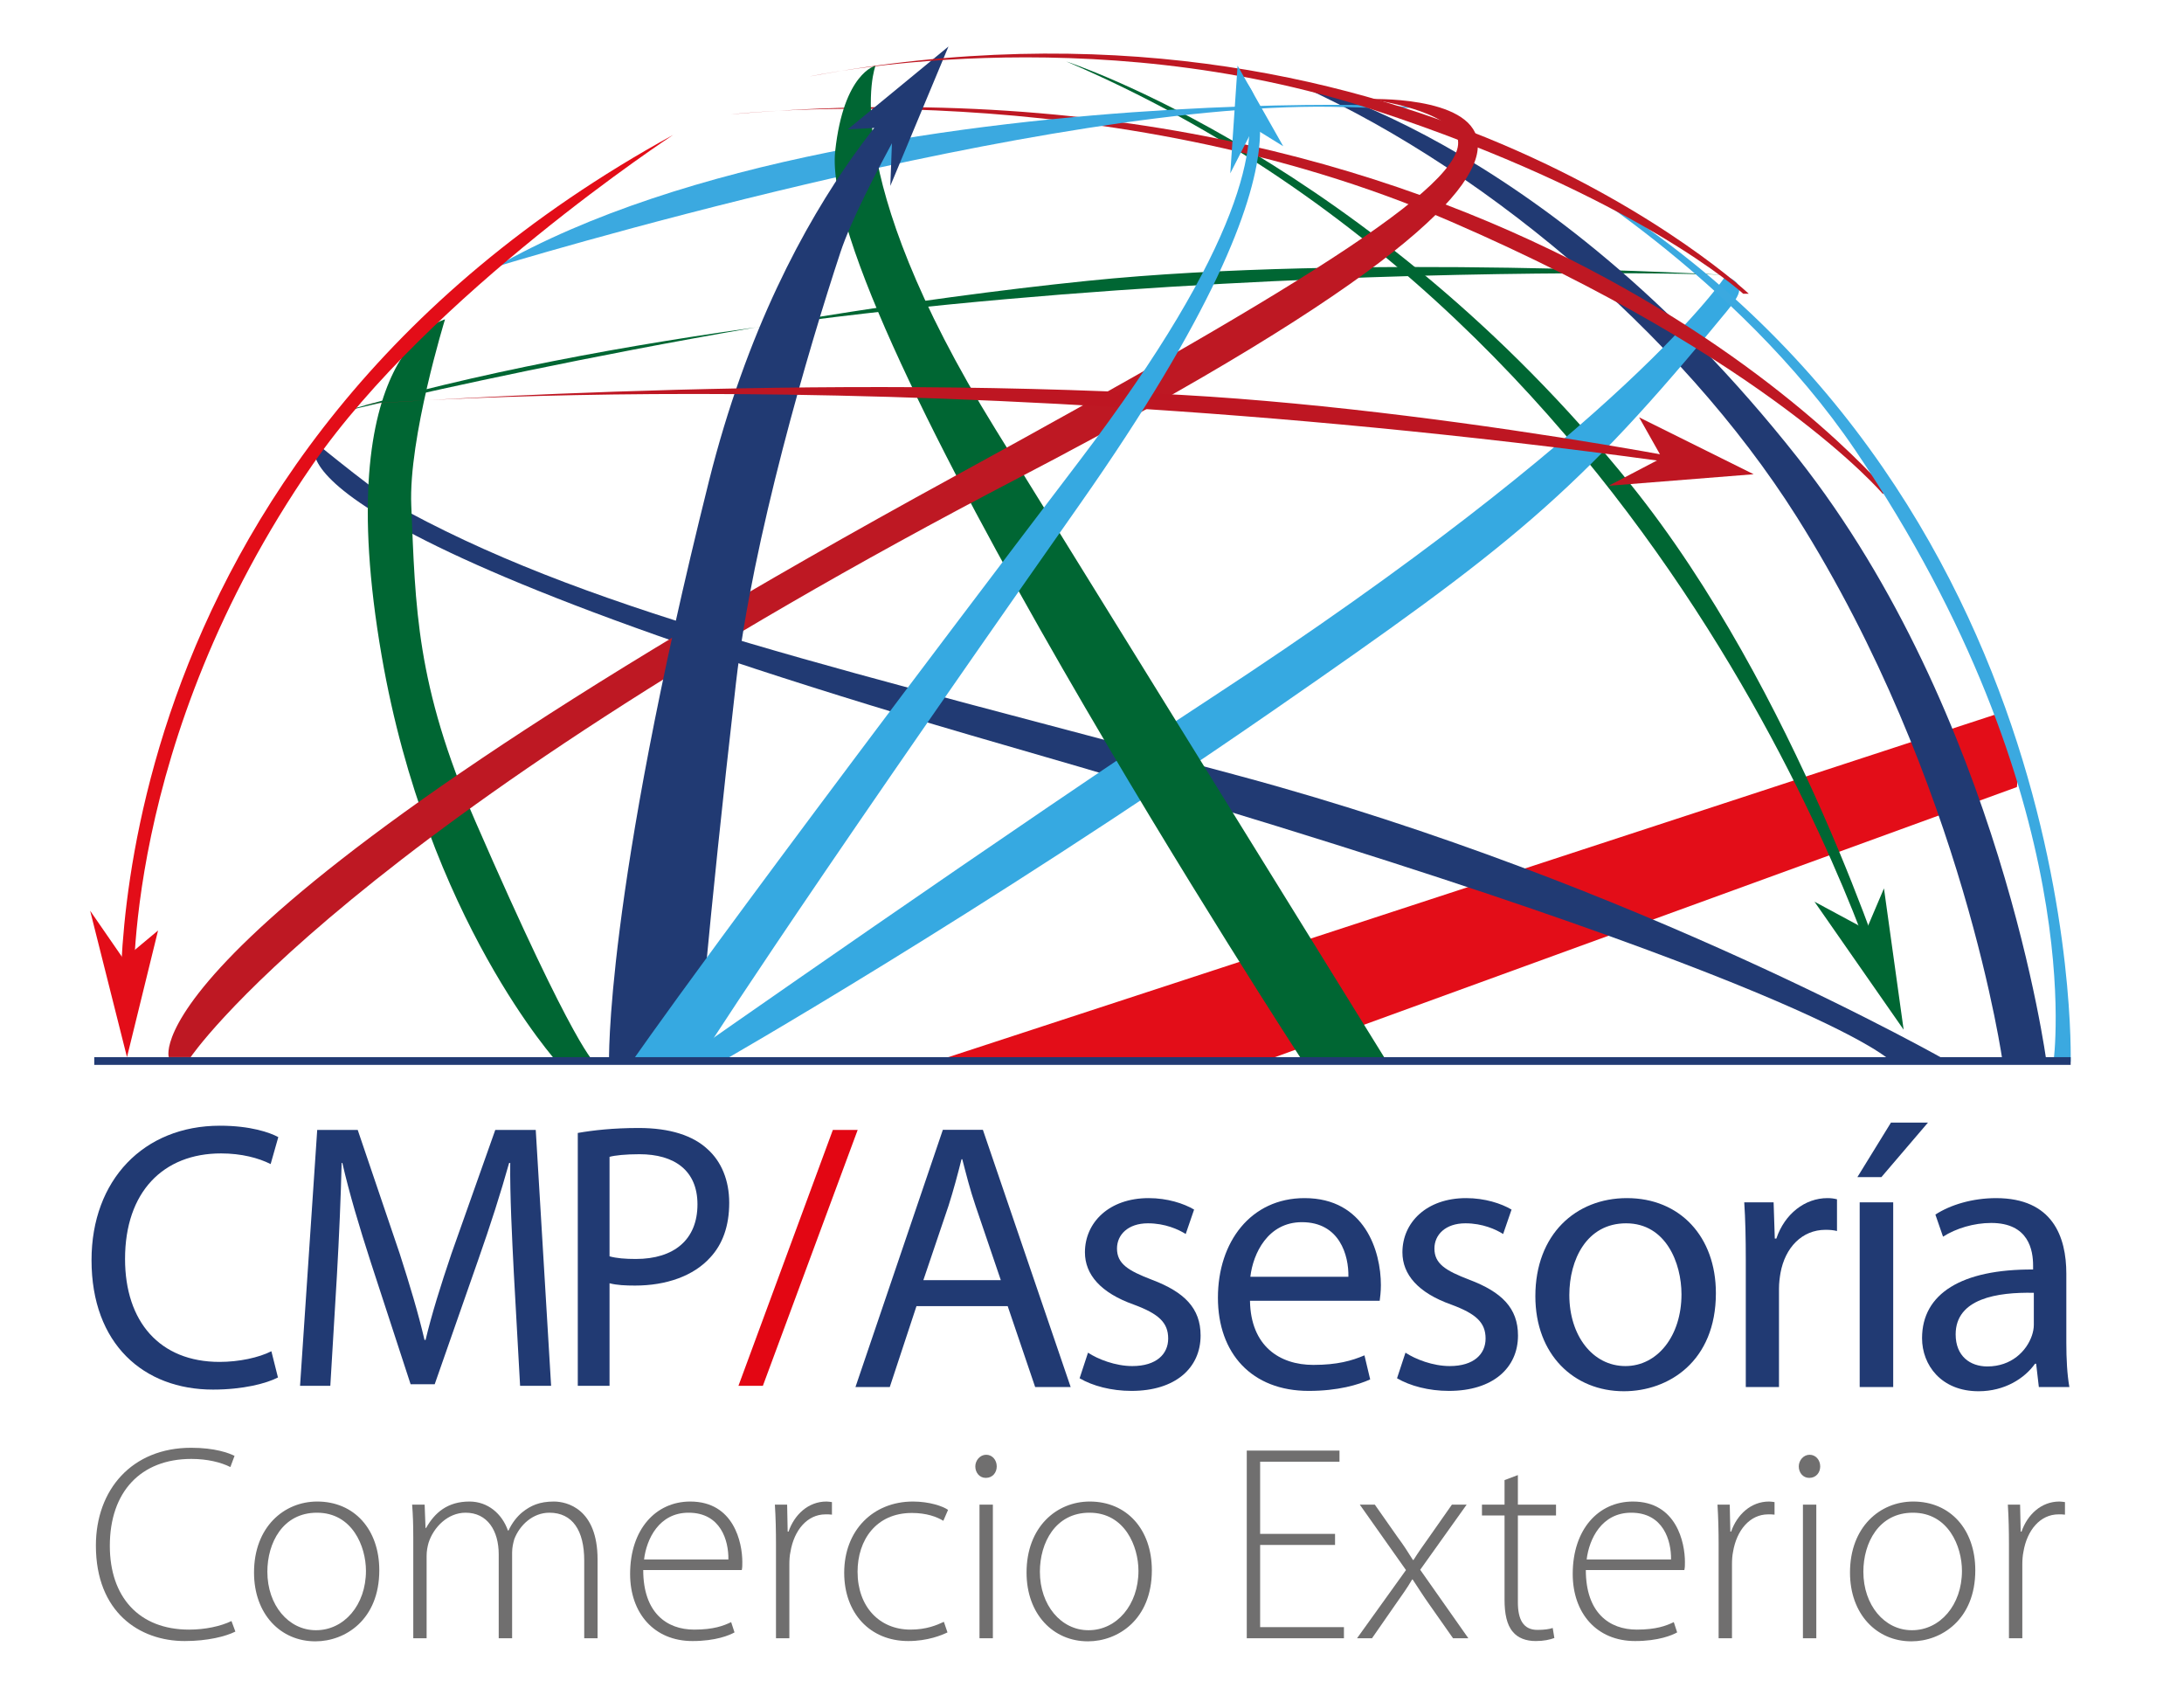 <?xml version="1.0" encoding="utf-8"?>
<!-- Generator: Adobe Illustrator 16.0.0, SVG Export Plug-In . SVG Version: 6.00 Build 0)  -->
<!DOCTYPE svg PUBLIC "-//W3C//DTD SVG 1.1//EN" "http://www.w3.org/Graphics/SVG/1.1/DTD/svg11.dtd">
<svg version="1.1" id="Capa_1" xmlns:x="http://ns.adobe.com/Extensibility/1.0/" xmlns:i="http://ns.adobe.com/AdobeIllustrator/10.0/" xmlns:graph="http://ns.adobe.com/Graphs/1.0/"
	 xmlns="http://www.w3.org/2000/svg" xmlns:xlink="http://www.w3.org/1999/xlink" xmlns:a="http://ns.adobe.com/AdobeSVGViewerExtensions/3.0/"
	 x="0px" y="0px" width="792px" height="612px" viewBox="0 0 792 612" enable-background="new 0 0 792 612" xml:space="preserve">
<g>
	<g>
		<path fill="#006633" d="M123.83,149.406C318.25,92.589,613.471,98.79,626.39,99.726c1.355,0.088-134.907-7.839-231.9,2.093
			C262.736,115.312,123.83,149.406,123.83,149.406z"/>
		<path fill="#E30D18" d="M338.603,385.043h119.021l273.782-99.666c0,0,0.909-6.734-0.972-12.992
			c-2.347-7.676-7.184-13.189-7.184-13.189L338.603,385.043z"/>
		<path fill="#213A73" d="M114.745,160.739c0,0-28.424,29.345,249.749,109.48c295.623,85.16,321.495,114.782,321.495,114.782
			l20.785,0.042c0,0-113.251-64.777-256.395-103.454c-143.125-38.661-232.233-58.29-302.094-95.831
			C139.075,180.812,114.745,160.739,114.745,160.739z"/>
		<path fill="#213A73" d="M726.237,385.043c0.206,1.427-13.84-101.248-74.689-197.662
			c-42.336-67.045-116.312-129.17-186.204-159.016c0,0,92.91,18.962,186.525,137.568c73.614,93.262,90.264,219.067,90.264,219.067
			L726.237,385.043z"/>
		<path fill="#006633" d="M683.012,361.083c0,0-71.648-242.867-296.336-338.79c0,0,109.914,35.707,204.696,153.382
			c60.362,74.968,93.924,182.111,93.924,182.111L683.012,361.083z"/>
		<path fill="#36A9E1" d="M261.538,385.001c0,0,91.669-52.259,200.457-127.557c85.665-59.278,109.863-78.213,164.272-144.665
			c5.446-6.656,6.625-9.664-0.477-12.759c0,0-35.307,54.191-186.896,153.242c-67.639,44.181-192.644,131.78-192.644,131.78
			L261.538,385.001z"/>
		<path fill="#006633" d="M215.841,385.497c0,0-6.779-3.473-43.463-87.706c-21.644-49.671-21.685-77.785-23.235-114.472
			c-1.043-24.477,12.238-67.521,12.238-67.521s-42.244,10.703-22.967,122.038c16.538,95.588,63.949,147.661,63.949,147.661H215.841z
			"/>
		<path fill="#213A73" d="M636.955,96.791"/>
		<path fill="#BE1823" d="M685.296,179.231c0,0-133.904-162.861-420.172-137.78c0,0,135.641-15.468,261.203,38.971
			c115.331,50.006,156.364,98.57,156.364,98.57L685.296,179.231z"/>
		<path fill="#3BA9E0" d="M750.898,385.001c0,0,6.254-217.036-191.031-325.891c0,0,69.552,40.072,112.912,104.12
			c85.541,126.379,71.896,221.771,71.896,221.771H750.898z"/>
		<polyline fill="#006633" points="690.329,373.363 683.196,322.116 676.83,337.084 657.999,326.944 		"/>
		<path fill="#3BA9E0" d="M179.655,96.791c0,0,200.954-61.397,307.839-57.965C594.359,42.252,315.853,18.66,179.655,96.791z"/>
		<path fill="#E30D18" d="M43.911,368.701c0,0-13.974-202.282,200.21-319.793c0,0-88.125,57.779-130.885,119.744
			c-69.5,100.72-64.725,193.073-64.725,193.073L43.911,368.701z"/>
		<path fill="#006633" d="M302.871,54.81c-6.429,59.903,169.709,330.253,169.709,330.253l30.355-0.125
			c0,0-103.009-166.405-141.904-229.243c-58.45-94.435-43.536-131.877-43.536-131.877S305.951,26.381,302.871,54.81z"/>
		<path fill="#BE1823" d="M69.141,383.317c0,0,55.299-82.39,300.346-210.092C643.993,30.18,496.177,35.937,496.177,35.937
			s25.644,3.131,31.648,12.559c9.613,15.049-52.993,53.846-182.142,124.451C45.555,337.054,61.204,383.317,61.204,383.317H69.141z"
			/>
		<path fill="#213A73" d="M252.958,385.497c0,0,3.484-46.709,13.944-137.98c5.963-51.878,26.368-121.243,37.892-156.102
			c7.421-22.424,36.497-70.807,36.497-70.807s-56.818,44.337-84.229,153.946c-37.954,151.78-36.198,210.943-36.198,210.943H252.958z
			"/>
		<polyline fill="#213A73" points="343.947,16.867 307.428,46.904 323.668,46.03 322.861,67.406 		"/>
		<polyline fill="#BE1622" points="635.941,171.954 594.401,151.323 602.689,166.017 583.352,176.141 		"/>
		<path fill="#BE1622" d="M126.506,146.946c0,0,211.125-18.75,502.323,23.975c33.634,4.94-93.139-21.727-200.23-27.721
			C283.098,135.049,126.506,146.946,126.506,146.946z"/>
		<path fill="#BE1823" d="M634.173,106.517c0,0-126.555-118.973-340.562-78.797c0,0,100.857-21.877,204.633,12.15
			c95.329,31.245,133.914,66.646,133.914,66.646H634.173z"/>
		<polyline fill="#E30D18" points="46.051,383.317 57.318,337.393 44.832,347.812 32.686,330.22 		"/>
		<polyline fill="#36A9E1" points="448.795,23.818 446.149,62.847 454.564,46.355 465.344,53.027 		"/>
		<path fill="#36A9E1" d="M252.958,385.497c0,0,28.869-46.429,138.628-202.669c96.776-137.774,57.468-155.31,57.468-155.31
			s-0.145-2.352,2.708,7.478c4.733,16.398-0.185,53.056-60.176,131.914C260.308,339.461,229.082,385.043,229.082,385.043
			L252.958,385.497z"/>
		<rect x="34.185" y="383.317" fill="#213A73" width="716.714" height="2.8"/>
	</g>
	<g>
		<path fill="#213A73" d="M100.801,499.464c-4.238,2.191-12.704,4.392-23.556,4.392c-25.147,0-44.052-16.527-44.052-46.937
			c0-29.043,18.905-48.744,46.564-48.744c11.11,0,18.128,2.481,21.167,4.134l-2.78,9.778c-4.361-2.212-10.583-3.865-17.994-3.865
			c-20.9,0-34.802,13.911-34.802,38.273c0,22.72,12.569,37.323,34.274,37.323c7.019,0,14.162-1.527,18.792-3.864L100.801,499.464z"
			/>
		<path fill="#213A73" d="M186.342,461.727c-0.662-12.932-1.447-28.498-1.312-40.053h-0.403
			c-3.049,10.874-6.74,22.429-11.246,35.245l-15.743,45.003h-8.733l-14.428-44.176c-4.228-13.084-7.805-25.054-10.327-36.072h-0.258
			c-0.259,11.555-0.931,27.121-1.727,41.023l-2.377,39.784h-10.977l6.223-92.776h14.688l15.226,44.857
			c3.679,11.433,6.749,21.635,8.992,31.277h0.393c2.243-9.385,5.426-19.576,9.385-31.277l15.887-44.857h14.677l5.571,92.776h-11.246
			L186.342,461.727z"/>
		<path fill="#213A73" d="M209.526,410.801c5.561-0.973,12.838-1.799,22.088-1.799c11.39,0,19.732,2.77,25.014,7.721
			c4.899,4.394,7.813,11.153,7.813,19.401c0,8.402-2.387,15.008-6.883,19.835c-6.078,6.738-16.011,10.18-27.267,10.18
			c-3.431,0-6.615-0.144-9.25-0.836v37.179h-11.515V410.801z M221.041,455.535c2.511,0.703,5.684,0.96,9.529,0.96
			c13.892,0,22.358-7.018,22.358-19.814c0-12.257-8.342-18.171-21.034-18.171c-5.034,0-8.869,0.414-10.853,0.952V455.535z"/>
		<path fill="#E30613" d="M267.79,502.481l34.233-92.776h9.003l-34.378,92.776H267.79z"/>
		<g>
			<path fill="#213A73" d="M332.349,473.592l-9.685,29.345H310.22l31.691-93.273h14.521l31.835,93.273h-12.878l-9.964-29.345
				H332.349z M362.934,464.175l-9.125-26.832c-2.078-6.088-3.453-11.638-4.849-17.022h-0.279
				c-1.385,5.529-2.904,11.214-4.713,16.879l-9.126,26.976H362.934z"/>
			<path fill="#213A73" d="M394.553,490.471c3.596,2.377,9.963,4.856,16.041,4.856c8.857,0,13.034-4.433,13.034-9.972
				c0-5.82-3.482-8.994-12.486-12.322c-12.021-4.269-17.705-10.924-17.705-18.946c0-10.79,8.712-19.66,23.111-19.66
				c6.78,0,12.733,1.944,16.476,4.157l-3.04,8.858c-2.635-1.664-7.481-3.877-13.705-3.877c-7.204,0-11.214,4.135-11.214,9.138
				c0,5.52,4.01,8.02,12.724,11.349c11.639,4.424,17.592,10.232,17.592,20.196c0,11.762-9.148,20.083-25.054,20.083
				c-7.331,0-14.12-1.819-18.823-4.579L394.553,490.471z"/>
			<path fill="#213A73" d="M453.292,471.658c0.26,16.478,10.791,23.246,22.967,23.246c8.713,0,13.975-1.52,18.543-3.463l2.077,8.726
				c-4.277,1.922-11.629,4.164-22.284,4.164c-20.63,0-32.931-13.57-32.931-33.788c0-20.198,11.888-36.116,31.41-36.116
				c21.874,0,27.69,19.247,27.69,31.559c0,2.49-0.287,4.434-0.434,5.673H453.292z M488.982,462.946
				c0.154-7.763-3.173-19.794-16.868-19.794c-12.331,0-17.716,11.349-18.688,19.794H488.982z"/>
			<path fill="#213A73" d="M509.676,490.471c3.598,2.377,9.953,4.856,16.042,4.856c8.858,0,13.011-4.433,13.011-9.972
				c0-5.82-3.461-8.994-12.454-12.322c-12.041-4.269-17.705-10.924-17.705-18.946c0-10.79,8.713-19.66,23.101-19.66
				c6.781,0,12.734,1.944,16.476,4.157l-3.049,8.858c-2.635-1.664-7.461-3.877-13.693-3.877c-7.206,0-11.228,4.135-11.228,9.138
				c0,5.52,4.021,8.02,12.735,11.349c11.638,4.424,17.57,10.232,17.57,20.196c0,11.762-9.116,20.083-25.033,20.083
				c-7.34,0-14.118-1.819-18.832-4.579L509.676,490.471z"/>
			<path fill="#213A73" d="M622.246,468.889c0,24.786-17.18,35.566-33.364,35.566c-18.12,0-32.104-13.28-32.104-34.461
				c0-22.419,14.666-35.567,33.209-35.567C609.223,434.427,622.246,448.401,622.246,468.889z M569.097,469.571
				c0,14.677,8.435,25.756,20.342,25.756c11.629,0,20.33-10.934,20.33-26.025c0-11.339-5.662-25.736-20.07-25.736
				C575.309,443.565,569.097,456.857,569.097,469.571z"/>
			<path fill="#213A73" d="M633.089,456.857c0-7.896-0.146-14.678-0.56-20.899h10.648l0.432,13.137h0.56
				c3.028-8.981,10.378-14.668,18.533-14.668c1.372,0,2.345,0.146,3.462,0.426v11.504c-1.251-0.312-2.492-0.435-4.156-0.435
				c-8.577,0-14.678,6.502-16.33,15.628c-0.29,1.676-0.549,3.598-0.549,5.685v35.702h-12.04V456.857z"/>
			<path fill="#213A73" d="M699.157,407.038l-16.9,19.784h-8.702l12.185-19.784H699.157z M674.392,502.937v-66.979h12.155v66.979
				H674.392z"/>
			<path fill="#213A73" d="M739.363,502.937l-0.98-8.445h-0.414c-3.753,5.261-10.926,9.964-20.476,9.964
				c-13.571,0-20.486-9.551-20.486-19.235c0-16.186,14.388-25.054,40.269-24.91v-1.384c0-5.531-1.519-15.494-15.204-15.494
				c-6.244,0-12.744,1.954-17.457,4.97l-2.772-8.009c5.542-3.608,13.574-5.966,21.997-5.966c20.507,0,25.489,13.975,25.489,27.413
				v25.045c0,5.817,0.29,11.482,1.106,16.052H739.363z M737.544,468.765c-13.271-0.289-28.35,2.067-28.35,15.07
				c0,7.896,5.248,11.629,11.492,11.629c8.703,0,14.223-5.531,16.166-11.216c0.423-1.239,0.691-2.626,0.691-3.865V468.765z"/>
		</g>
	</g>
	<g>
		<path fill="#706F6F" d="M85.359,591.598c-3.432,1.728-9.996,3.433-18.377,3.433c-16.456,0-32.208-10.48-32.208-34.626
			c0-20.196,13.023-35.452,34.533-35.452c8.682,0,13.726,1.923,15.751,2.935l-1.519,4.053c-3.432-1.728-8.372-2.946-14.14-2.946
			c-18.367,0-29.571,11.938-29.571,31.515c0,18.46,10.491,30.378,28.765,30.378c5.758,0,11.411-1.2,15.35-3.11L85.359,591.598z"/>
		<path fill="#706F6F" d="M114.321,595.133c-12.517,0-22.202-9.798-22.202-24.94c0-16.546,10.904-25.747,22.915-25.747
			c13.436,0,22.511,10.099,22.511,24.931c0,17.984-12.413,25.757-23.122,25.757H114.321z M114.62,591.103
			c10.109,0,18.088-9.085,18.088-21.52c0-8.889-4.961-21.086-17.768-21.086c-12.424,0-17.984,10.979-17.984,21.396
			c0,12.124,7.68,21.209,17.581,21.209H114.62z"/>
		<path fill="#706F6F" d="M149.866,557.18c0-4.445-0.113-7.783-0.413-11.618h4.538l0.321,8.477h0.196
			c3.131-5.541,7.772-9.593,15.742-9.593c6.687,0,11.824,4.454,13.943,10.513h0.216c1.304-2.832,3.111-5.055,4.931-6.574
			c3.122-2.511,6.368-3.938,11.515-3.938c4.745,0,15.845,2.627,15.845,21.003v28.569h-4.837v-28.177
			c0-10.883-4.249-17.344-12.631-17.344c-6.047,0-10.79,4.527-12.723,9.571c-0.403,1.407-0.796,3.039-0.796,4.859v31.09h-4.859
			v-30.39c0-8.67-4.134-15.131-12.011-15.131c-6.459,0-11.617,5.251-13.426,10.894c-0.403,1.406-0.712,3.029-0.712,4.756v29.871
			h-4.838V557.18z"/>
		<path fill="#706F6F" d="M233.258,569.294c0,15.442,8.476,21.592,18.471,21.592c7.069,0,10.707-1.405,13.415-2.72l1.221,3.731
			c-1.819,1.015-6.761,3.133-15.247,3.133c-13.933,0-22.615-10.099-22.615-24.331c0-16.155,9.292-26.254,21.809-26.254
			c15.845,0,18.884,14.945,18.884,21.922c0,1.293,0,2.007-0.197,2.927H233.258z M264.143,565.448
			c0.103-6.76-2.719-16.951-14.44-16.951c-10.688,0-15.235,9.479-16.145,16.951H264.143z"/>
		<path fill="#706F6F" d="M281.403,560.095c0-4.837-0.093-9.777-0.404-14.533h4.446l0.196,9.798h0.31
			c2.119-6.159,7.163-10.914,13.735-10.914c0.704,0,1.397,0.124,2.007,0.206v4.549c-0.702-0.104-1.406-0.104-2.316-0.104
			c-6.656,0-11.411,5.757-12.712,13.52c-0.321,1.425-0.414,3.028-0.414,4.652v26.749h-4.848V560.095z"/>
		<path fill="#706F6F" d="M343.596,591.897c-2.119,1.015-7.174,3.133-14.233,3.133c-13.944,0-23.225-10.191-23.225-24.745
			c0-15.432,10.501-25.84,24.94-25.84c5.964,0,10.905,1.716,12.724,3.029l-1.715,3.958c-2.336-1.427-6.057-2.843-11.412-2.843
			c-13.022,0-19.689,9.882-19.689,21.304c0,12.732,7.969,20.992,19.183,20.992c5.748,0,9.499-1.603,12.114-2.823L343.596,591.897z"
			/>
		<path fill="#706F6F" d="M357.435,535.867c-2.232,0-3.75-1.922-3.75-4.146c0-2.213,1.726-4.237,3.937-4.237
			c2.233,0,3.835,1.911,3.835,4.237c0,2.224-1.509,4.146-3.928,4.146H357.435z M355.203,594.018v-48.456h4.848v48.456H355.203z"/>
		<path fill="#706F6F" d="M394.489,595.133c-12.527,0-22.222-9.798-22.222-24.94c0-16.546,10.895-25.747,22.915-25.747
			c13.427,0,22.523,10.099,22.523,24.931c0,17.984-12.436,25.757-23.132,25.757H394.489z M394.779,591.103
			c10.1,0,18.068-9.085,18.068-21.52c0-8.889-4.952-21.086-17.759-21.086c-12.424,0-17.983,10.979-17.983,21.396
			c0,12.124,7.68,21.209,17.57,21.209H394.779z"/>
		<path fill="#706F6F" d="M484.136,560.197h-27.164v29.789h30.389v4.031h-35.236v-68.054h33.623v4.054h-28.775v26.149h27.164
			V560.197z"/>
		<path fill="#706F6F" d="M498.554,545.562l8.279,11.804c2.12,2.832,3.731,5.354,5.55,8.279h0.208
			c1.809-2.925,3.74-5.55,5.654-8.279l8.278-11.804h5.343l-16.848,23.629l17.458,24.827h-5.55l-8.579-12.218
			c-2.223-3.121-4.042-6.048-6.068-9.095h-0.185c-1.819,3.143-3.743,5.768-6.068,9.095l-8.485,12.218h-5.427l17.747-24.724
			l-16.754-23.732H498.554z"/>
		<path fill="#706F6F" d="M550.439,534.853v10.709h13.831v3.938h-13.831v31.494c0,6.16,1.925,9.995,7.083,9.995
			c2.51,0,4.329-0.28,5.55-0.693l0.599,3.628c-1.613,0.61-3.824,1.106-6.76,1.106c-3.535,0-6.472-1.106-8.289-3.328
			c-2.212-2.522-3.018-6.657-3.018-11.618V549.5h-8.188v-3.938h8.188v-8.889L550.439,534.853z"/>
		<path fill="#706F6F" d="M575.081,569.294c0,15.442,8.478,21.592,18.473,21.592c7.069,0,10.718-1.405,13.425-2.72l1.221,3.731
			c-1.82,1.015-6.76,3.133-15.256,3.133c-13.935,0-22.616-10.099-22.616-24.331c0-16.155,9.304-26.254,21.82-26.254
			c15.846,0,18.872,14.945,18.872,21.922c0,1.293,0,2.007-0.216,2.927H575.081z M605.987,565.448
			c0.093-6.76-2.74-16.951-14.451-16.951c-10.687,0-15.245,9.479-16.153,16.951H605.987z"/>
		<path fill="#706F6F" d="M623.237,560.095c0-4.837-0.113-9.777-0.413-14.533h4.444l0.217,9.798h0.29
			c2.129-6.159,7.183-10.914,13.735-10.914c0.715,0,1.407,0.124,2.006,0.206v4.549c-0.692-0.104-1.415-0.104-2.306-0.104
			c-6.655,0-11.42,5.757-12.732,13.52c-0.3,1.425-0.395,3.028-0.395,4.652v26.749h-4.847V560.095z"/>
		<path fill="#706F6F" d="M656.044,535.867c-2.232,0-3.741-1.922-3.741-4.146c0-2.213,1.715-4.237,3.928-4.237
			c2.233,0,3.846,1.911,3.846,4.237c0,2.224-1.51,4.146-3.928,4.146H656.044z M653.812,594.018v-48.456h4.847v48.456H653.812z"/>
		<path fill="#706F6F" d="M693.1,595.133c-12.517,0-22.222-9.798-22.222-24.94c0-16.546,10.903-25.747,22.925-25.747
			c13.425,0,22.512,10.099,22.512,24.931c0,17.984-12.434,25.757-23.122,25.757H693.1z M693.389,591.103
			c10.1,0,18.09-9.085,18.09-21.52c0-8.889-4.952-21.086-17.789-21.086c-12.403,0-17.965,10.979-17.965,21.396
			c0,12.124,7.67,21.209,17.561,21.209H693.389z"/>
		<path fill="#706F6F" d="M728.521,560.095c0-4.837-0.093-9.777-0.403-14.533h4.445l0.216,9.798h0.3
			c2.129-6.159,7.154-10.914,13.727-10.914c0.703,0,1.406,0.124,2.027,0.206v4.549c-0.714-0.104-1.427-0.104-2.325-0.104
			c-6.669,0-11.423,5.757-12.725,13.52c-0.3,1.425-0.413,3.028-0.413,4.652v26.749h-4.849V560.095z"/>
	</g>
</g>
</svg>
